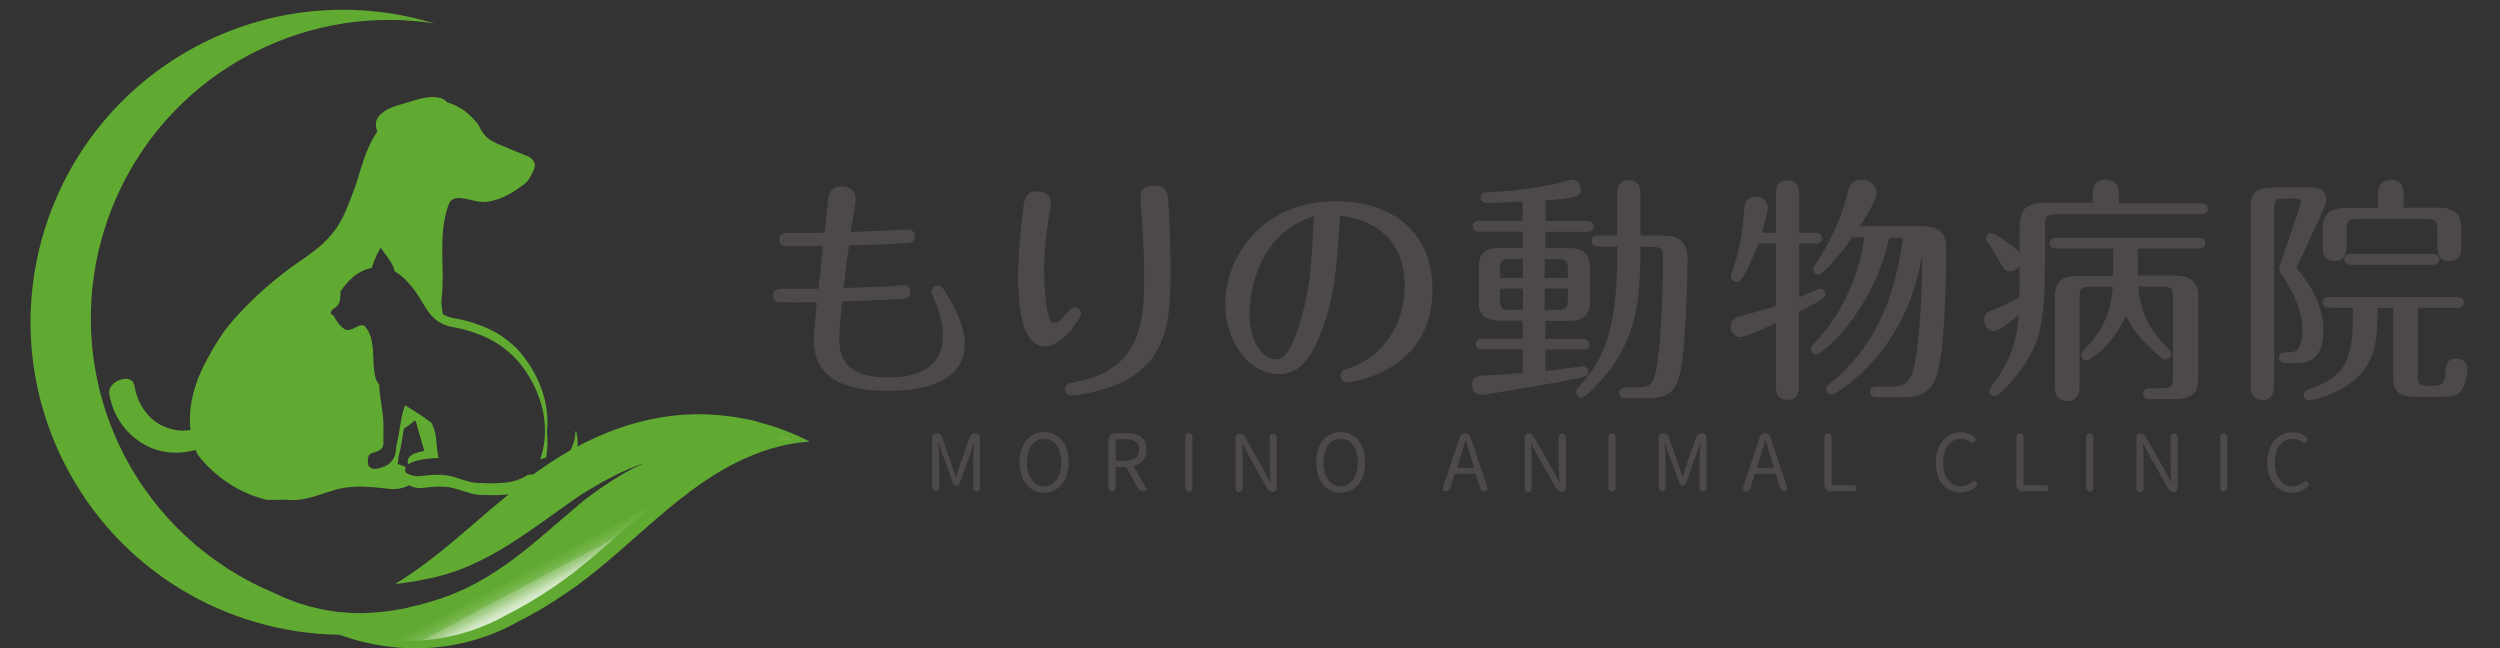 <?xml version="1.0" encoding="UTF-8"?>
<svg id="_レイヤー_1" data-name="レイヤー_1" xmlns="http://www.w3.org/2000/svg" version="1.1" xmlns:xlink="http://www.w3.org/1999/xlink" viewBox="0 0 138.68 35.95">
  <rect x="0" y="0" width="138.68" height="35.95" fill="#333333" stroke="none"/>
  <!-- Generator: Adobe Illustrator 29.6.1, SVG Export Plug-In . SVG Version: 2.1.1 Build 9)  -->
  <defs>
    <style>
      .st0 {
        fill: url(#linear-gradient);
        opacity: .8;
      }

      .st1 {
        fill: #4c4948;
      }

      .st2 {
        fill: #61aa31;
      }
    </style>
    <linearGradient id="linear-gradient" x1="14.18" y1="5.26" x2="29.21" y2="33.53" gradientUnits="userSpaceOnUse">
      <stop offset=".95" stop-color="#fff" stop-opacity="0"/>
      <stop offset=".95" stop-color="#fff" stop-opacity=".03"/>
      <stop offset=".96" stop-color="#fff" stop-opacity=".1"/>
      <stop offset=".97" stop-color="#fff" stop-opacity=".22"/>
      <stop offset=".97" stop-color="#fff" stop-opacity=".39"/>
      <stop offset=".98" stop-color="#fff" stop-opacity=".6"/>
      <stop offset=".99" stop-color="#fff" stop-opacity=".86"/>
      <stop offset="1" stop-color="#fff"/>
    </linearGradient>
  </defs>
  <g>
    <g>
      <path class="st2" d="M32,24.05c-.01-.06-.05-.11-.08-.14,0,.86-.54,1.71-1.32,2.1-.41.21-.86.31-1.32.33-.44.3-1,.44-1.53.45-.19.02-.39.02-.58.02-.13,0-.27,0-.4-.02-.55.05-1.05-.17-1.58-.33-.63-.19-1.26-.12-1.89-.05-.25.03-.51-.03-.74-.16-.09-.05-.1-.18-.07-.28,0-.02.01-.04.02-.05-.04-.03-.08-.05-.13-.07-.11-.04-.21-.07-.32-.11.03-.14.03-.28.05-.42.15-.5.19-1.03.3-1.55.22-.13.41-.28.59-.44.02.02.05.03.07.05.1.33.18.66.28.99.06.21.12.43.19.63,0,0,0,0,0,.01-.2.04-.39.09-.58.16-.18.09-.29.2-.33.32-.03.09-.02.2.04.26.04-.03.1-.07.15-.1.31-.11.63-.18.96-.21.19-.02.37-.03.56-.03-.06-.19-.08-.39-.1-.59-.02-.17-.03-.33-.05-.5-.03-.31-.13-.67-.31-.95v.05c-.2-.16-.41-.31-.63-.45-.26-.17-.52-.33-.78-.49t0,0c-.28.73-.28,1.51-.48,2.24-.03.2-.02.4-.1.59-.05.13-.13.25-.23.35-.1.1-.22.17-.35.22-.06.02-.12.04-.19.07-.05.02-.11.03-.16.04-.06.01-.11.02-.17.02-.18.01-.36-.11-.38-.29-.02-.2-.01-.52.21-.58.22-.07.46-.12.59-.32.11-.17.03-.39.06-.58,0-.04,0-.09,0-.14,0-.09,0-.19,0-.29.04-.84-.22-1.64-.23-2.46-.08-.11-.15-.22-.19-.34-.28-.83.08-2.19-.64-2.94-.09-.03-.21-.04-.31.01-.3.13-.58.36-.85.13-.07-.05-.14-.12-.21-.19-.19-.22-.33-.5-.33-.5,0,0-.16-.07-.16-.17,0-.11.18-.25.18-.25,0,0,.21-.1.29-.32.09-.24.06-.59.06-.59,0,0,.48-.8,1.17-1.13.19-.1.39-.16.57-.2.12-.39.29-.76.49-1.12.26.37.57.71.72,1.1.03.07.05.14.07.22.22.12.42.28.6.46.3.3.56.65.79,1.02.37.59.56,1.03,1.15,1.37.2.11.41.19.65.23.37.06.72.15,1.07.26.17.06.34.12.51.19.24.1.49.21.73.35.24.14.47.3.69.48.21.16.41.35.59.55,1.31,1.51,1.95,3.59,1.29,5.51.1-.03.2-.06.3-.1,0,0,.02,0,.03-.01.08-.47.09-.94.04-1.4.18-1.6-.45-3.23-1.53-4.48-.17-.2-.37-.38-.59-.55-.21-.18-.45-.34-.69-.48-.24-.14-.49-.26-.73-.35-.17-.07-.34-.13-.51-.19-.35-.11-.7-.2-1.07-.26-.24-.03-.46-.12-.65-.23,0,0,0,0-.01,0-.02-.21-.05-.42-.08-.63.04-.4.07-.8.07-1.2.01-.22.02-.44,0-.66,0,0,0,0,0,0-.02-1.23-.09-2.49.36-3.65.12-.3.48-.34.77-.29.34.05.72.18,1.02.2.43.03.84-.11,1.23-.27.37-.17.7-.38.94-.56.24-.17.39-.31.39-.31,0,0,.43-.64.41-.89-.03-.42-.52-.55-.52-.55l-1.52-.63s-.42-.17-.64-.39c-.31-.3-.45-.68-.45-.68,0,0-.1-.14-.29-.33-.38-.44-.9-.75-1.46-.92-.07-.09-.16-.16-.28-.21-.66-.21-1.32.06-1.96.24-.57.17-1.19.3-1.56.78-.18.24-.17.54-.06.81-.16.24-.3.49-.42.75-.12.25-.22.51-.3.73-.16.45-.25.78-.25.78,0,0-.11.39-.31.95-.27.71-.5,1.39-.92,2.05-.34.52-.75.93-1.21,1.3-.23.18-.47.35-.71.52-1.48,1-2.85,2.19-4.01,3.55-.23.27-.44.56-.63.86-.12.18-.24.37-.34.55-.11.18-.21.36-.3.53-.67,1.18-1.13,2.63-.96,3.99-.53.1-1.1,0-1.62-.26-.83-.42-1.34-1.29-1.49-2.18-.13-.79-1.52-.27-1.4.44.22,1.27.97,2.32,2.12,2.9.85.42,1.8.46,2.67.21.04.09.08.19.13.28.15.2.32.39.5.58.9.92,2.06,1.61,3.3,1.9,0,0,.45.02.92,0,.05,0,.11,0,.16,0,.93.12,1.77-.26,2.67-.53,1.02-.31,2.04-.19,3.07-.07.38.04.76-.03,1.1-.2.22.12.48.18.72.15.63-.07,1.26-.15,1.89.05.53.16,1.04.38,1.58.33.13,0,.26.02.4.02.19,0,.39,0,.58-.02.53-.02,1.09-.15,1.53-.45.46-.02.91-.12,1.32-.33.92-.46,1.51-1.57,1.27-2.58Z"/>
      <path class="st2" d="M41.99,23.38c-1.02-.25-2.07-.39-3.11-.4-4.03-.04-7.81,1.9-10.85,4.6-.6.49-1.18.98-1.74,1.47-1.36,1.18-2.79,2.38-4.35,3.33h.13c.1-.02.2-.02.3-.04.21-.03.41-.06.62-.09l.62-.12c.21-.04.43-.09.64-.14.2-.05.39-.11.58-.16.2-.07.39-.13.59-.2.19-.08.39-.15.58-.23.76-.33,1.48-.73,2.17-1.15,1.37-.86,2.59-1.79,3.67-2.54.14-.1.27-.19.41-.28.13-.08.27-.16.39-.24.26-.15.51-.3.74-.43.47-.26.88-.48,1.24-.63.09-.04.17-.08.25-.11.08-.03.15-.06.22-.09.07-.03.13-.05.19-.08.06-.02.11-.04.16-.06.19-.07.3-.1.3-.1,0,0-.1.04-.29.13-.05.02-.1.05-.15.07-.06.03-.12.06-.18.09-.07.03-.14.07-.21.11-.07.04-.15.09-.24.13-.33.19-.72.43-1.16.73-.22.15-.45.31-.69.49-.12.09-.25.18-.37.27-.12.1-.24.2-.36.3-.5.42-1.03.89-1.61,1.38-.57.49-1.18,1.01-1.85,1.51-.66.5-1.39,1-2.17,1.42-.2.11-.4.2-.6.31-.21.09-.42.18-.63.28-.22.08-.44.17-.66.25-.21.07-.41.13-.63.2l-.66.19c-.22.05-.45.1-.67.16-.11.03-.23.05-.34.07l-.35.06c-.24.05-.44.06-.66.09l-.16.02h-.08s-.04.01-.04.01h-.06c-.12.01-.23.02-.35.03-.12,0-.23.01-.35.02-.11,0-.23,0-.34,0-.23,0-.46,0-.68-.03-.11,0-.22-.02-.34-.03-.06,0-.11,0-.17-.01l-.17-.03c-.11-.02-.22-.03-.33-.05-.11-.02-.22-.03-.33-.06-.22-.05-.43-.1-.64-.15-.21-.06-.41-.12-.61-.18-.1-.03-.2-.07-.3-.11-.1-.04-.2-.07-.29-.11-.1-.04-.19-.07-.29-.11-.09-.04-.19-.09-.28-.13-.11-.05-.21-.1-.32-.15-3.48-1.47-6.48-4.13-8.32-7.76C2.71,16.95,5.97,7.01,14.12,2.89c3.2-1.62,6.68-2.1,9.97-1.59C19.96.04,15.36.31,11.2,2.41,2.66,6.74-.76,17.16,3.57,25.7c3.02,5.96,9.01,9.43,15.26,9.51,3.23,1.18,6.86.99,9.88-.71.92-.46,1.82-1,2.7-1.6,3.23-2.18,5.85-5.42,9.33-7.19.65-.33,1.33-.61,2.02-.82.7-.21,1.41-.35,2.16-.39-.92-.48-1.91-.85-2.92-1.1Z"/>
    </g>
    <path class="st0" d="M18.41,34.83c3.15,1.15,6.69.96,9.65-.7.9-.45,1.78-.98,2.64-1.56,3.15-2.12,5.71-5.29,9.11-7.02.64-.32,1.3-.6,1.98-.8.68-.2,1.38-.34,2.11-.38-.9-.47-1.86-.83-2.85-1.08-.49-.12-.99-.21-1.49-.28-.22-.01-.44-.03-.66-.03-4.03-.04-7.81,1.9-10.85,4.6-.6.49-1.18.98-1.74,1.47-1.15,1-2.36,2.01-3.65,2.87l.44-.08c.2-.04.42-.09.62-.13.2-.05.38-.1.57-.16.19-.06.38-.13.57-.19.19-.07.38-.15.56-.22.74-.32,1.45-.71,2.12-1.13,1.34-.84,2.53-1.75,3.58-2.48.14-.09.27-.19.4-.28.13-.08.26-.16.39-.23.25-.15.49-.29.72-.42.46-.26.86-.46,1.21-.62.08-.04.17-.07.24-.11.08-.03.15-.06.22-.09.07-.03.13-.05.19-.08.06-.02.11-.04.16-.06.19-.07.29-.1.29-.1,0,0-.1.04-.28.13-.05.02-.1.04-.15.07-.05.03-.11.06-.18.09-.06.03-.13.07-.21.11-.07.04-.15.08-.23.13-.32.18-.71.42-1.13.72-.22.15-.44.31-.67.48-.12.09-.24.17-.36.26-.11.1-.23.19-.35.29-.48.41-1,.86-1.55,1.33.72-.51,1.4-1,2.03-1.44.14-.1.27-.19.41-.28.13-.08.27-.16.39-.24.26-.15.51-.3.74-.43.47-.26.88-.48,1.24-.63.09-.04.17-.08.25-.11.08-.03.15-.06.22-.09.07-.03.13-.05.19-.08.06-.02.11-.04.16-.06.19-.07.3-.1.3-.1,0,0-.1.04-.29.13-.05.02-.1.05-.15.07-.06.03-.12.06-.18.09-.07.03-.14.07-.21.11-.07.04-.15.09-.24.13-.33.19-.72.43-1.16.73-.22.15-.45.31-.69.49-.12.09-.25.18-.37.27-.12.1-.24.2-.36.3-.5.42-1.03.89-1.61,1.38-.57.49-1.18,1.01-1.85,1.51-.66.5-1.39,1-2.17,1.42-.2.11-.4.2-.6.31-.21.09-.42.18-.63.28-.22.08-.44.17-.66.25-.21.07-.41.13-.63.2l-.66.19c-.22.05-.45.1-.67.16-.11.03-.23.05-.34.07l-.35.06c-.24.05-.44.06-.66.09l-.16.02h-.08s-.04.01-.04.01h-.06c-.12.01-.23.02-.35.03-.12,0-.23.01-.35.02-.11,0-.23,0-.34,0-.23,0-.46,0-.68-.03-.11,0-.22-.02-.34-.03-.06,0-.11,0-.17-.01l-.17-.03c-.11-.02-.22-.03-.33-.05-.11-.02-.22-.03-.33-.06-.22-.05-.43-.1-.64-.15-.21-.06-.41-.12-.61-.18-.1-.03-.2-.07-.3-.11-.1-.04-.2-.07-.29-.11-.1-.04-.19-.07-.29-.11-.09-.04-.19-.09-.28-.13-.11-.05-.21-.1-.32-.15-1.77-.75-3.42-1.8-4.85-3.14l-1.69,1.83c2.84,2.08,6.28,3.23,9.8,3.28Z"/>
  </g>
  <g>
    <g>
      <path class="st1" d="M50.39,12.73c.14,0,.36.09.36.37,0,.36-.28.37-.42.38-.91.07-2.26.11-3.23.13-.11.67-.28,2.12-.3,2.37.85-.04,2-.08,2.34-.09.22-.01.9-.07,1-.07.23,0,.36.16.36.37,0,.36-.29.37-.42.38-.52.04-.9.07-3.37.15-.04.41-.15,1.42-.15,2.1,0,1.03.37,2.12,2.72,2.12,1.55,0,3.02-.48,3.02-2.33,0-.82-.28-1.53-.4-1.81-.05-.13-.24-.56-.24-.63,0-.2.17-.33.34-.33.19,0,.25.01.63.66.21.36.89,1.51.89,2.55,0,2.18-2.29,2.63-4.27,2.63-3.65,0-4.11-1.64-4.11-2.87,0-.4.12-1.59.17-2.04-.66.01-1.32.01-1.97,0-.13,0-.46,0-.46-.37,0-.05,0-.38.44-.38h2.08c.04-.36.21-1.92.26-2.37-.71.01-1.57.01-1.93.01-.17,0-.5,0-.5-.37s.32-.37.45-.37c.44,0,1.64,0,2.06-.01.03-.16.2-1.79.21-1.9.05-.4.24-.67.73-.67.44,0,.78.21.78.71,0,.19-.08.63-.12.87-.03.2-.08.49-.15.95.52-.01,3.11-.15,3.2-.15Z"/>
      <path class="st1" d="M58.3,11.31c0,.11-.16.98-.18,1.16-.17,1.18-.2,2.04-.2,2.54,0,.7.07,1.87.21,2.41.08.28.14.48.37.48.17,0,.34-.11.61-.44.3-.38.34-.42.5-.42.2,0,.36.17.36.36,0,.2-1.03,1.82-1.98,1.82-1.36,0-1.51-2.35-1.51-3.83,0-1.12.09-2.35.3-3.97.08-.62.33-.81.75-.81.37,0,.77.18.77.7ZM64.81,11.19c.07,1.12.12,2.06.12,3.72,0,2.26,0,4.71-2.26,6.06-1.2.71-2.87.97-3.15.97-.25,0-.44-.11-.44-.37s.16-.3.7-.41c3.64-.73,3.69-3.54,3.69-5.92,0-1.36-.07-2.24-.13-3.2-.03-.26-.07-.78-.07-1,0-.3,0-.74.77-.74.71,0,.74.49.77.91Z"/>
      <path class="st1" d="M73.32,18.33c-.7,1.9-1.44,2.42-2.39,2.42-1.68,0-2.96-1.84-2.96-3.9,0-2.61,2.05-5.69,6.15-5.69,2.71,0,5.34,1.38,5.34,4.91,0,4.57-4.5,5.14-4.73,5.14-.2,0-.37-.16-.37-.37,0-.26.13-.3.58-.45,1.06-.34,2.98-1.73,2.98-4.56,0-3.19-2.63-3.77-3.58-3.86-.2,2.91-.3,4.46-1.01,6.36ZM69.31,17.34c0,1.9.9,2.6,1.51,2.6s1.07-1.26,1.34-2.21c.52-1.8.56-2.7.73-5.74-3.05.94-3.57,4.11-3.57,5.34Z"/>
      <path class="st1" d="M85.73,12.26h2.31c.12,0,.37.04.37.3s-.26.3-.37.3h-2.31v.9h1.26c.93,0,1.2.37,1.2,1.05v1.94c0,.75-.38,1.05-1.2,1.05h-1.26v1h2.06c.11,0,.37.01.37.3,0,.25-.17.29-.37.29h-2.06v1.19c.57-.07,1.32-.16,1.77-.22.16-.03.26-.04.33-.04.12,0,.28.12.28.3,0,.24-.12.29-1.47.54-1.72.32-4.23.74-4.48.74-.36,0-.5-.3-.5-.54,0-.49.37-.5.53-.52.36-.01,1.96-.12,2.27-.15v-1.31h-2.23c-.12,0-.37-.03-.37-.29,0-.29.28-.3.37-.3h2.23v-1h-1.23c-.98,0-1.2-.42-1.2-1.05v-1.94c0-.71.32-1.05,1.2-1.05h1.23v-.9h-2.39c-.12,0-.37-.04-.37-.3,0-.28.25-.3.37-.3h2.39v-1.06c-.73.03-1.57.07-1.88.07-.13,0-.45,0-.45-.3,0-.28.25-.29.53-.3,1.1-.05,2.66-.22,3.73-.49.21-.05.71-.2.81-.2.26,0,.49.24.49.53,0,.36-.29.41-.46.45-.44.08-1.24.15-1.49.17v1.14ZM84.48,14.37h-.73c-.45,0-.54.11-.54.56v.49h1.27v-1.05ZM84.48,16.01h-1.27v.62c0,.45.09.56.54.56h.73v-1.18ZM85.69,15.42h1.28v-.49c0-.45-.09-.56-.55-.56h-.73v1.05ZM85.69,17.19h.73c.46,0,.55-.11.55-.56v-.62h-1.28v1.18ZM88.66,13.67c-.11,0-.37-.03-.37-.3s.26-.3.37-.3h1.04v-2.27c0-.2,0-.81.65-.81s.65.56.65.81v2.27h1.19c.52,0,1.42,0,1.42,1.36s-.13,4.92-.38,6.14c-.25,1.16-.69,1.52-1.85,1.52h-1.19c-.13,0-.37-.04-.37-.3s.24-.3.37-.3h.67c.67,0,.87-.2,1.03-1.08.33-1.82.36-5.75.36-6.14s-.04-.58-.61-.58h-.63c-.05,2.83-.11,5.05-2.17,7.38-.28.32-.9.99-1.11.99-.16,0-.29-.15-.29-.32,0-.12.05-.18.21-.36,1.86-2,2.06-4.51,2.06-7.7h-1.04Z"/>
      <path class="st1" d="M98.52,12.91v-2.12c0-.3,0-.79.63-.79s.65.49.65.79v2.12h.9c.13,0,.37.04.37.3,0,.29-.26.3-.37.3h-.9v2.99c.19-.07,1-.48,1.16-.48.13,0,.29.12.29.3,0,.12-.05.21-.19.29-.21.13-.93.52-1.27.67v4.09c0,.3,0,.81-.63.81s-.65-.49-.65-.81v-3.46c-.49.24-1.68.79-1.94.79-.37,0-.57-.32-.57-.59,0-.44.38-.53.57-.58.54-.15,1.52-.41,1.94-.56v-3.46h-.97c-.05.12-.33.86-.66,1.51-.28.53-.37.62-.54.62s-.32-.13-.32-.3c0-.11.24-.79.28-.94.33-1.2.4-1.96.46-2.8.03-.4.17-.69.65-.69.34,0,.65.24.65.58,0,.23-.16.9-.32,1.42h.77ZM104.8,13.16c-.82,4.01-3.68,6.49-4.05,6.49-.16,0-.3-.13-.3-.3,0-.15.07-.21.22-.36,1.22-1.18,2.45-3.45,2.74-5.83h-.65c-.42.58-1.56,2.08-1.88,2.08-.19,0-.3-.15-.3-.29,0-.11.04-.16.19-.38.29-.45,1.2-1.85,1.67-3.68.12-.5.22-.93.83-.93.48,0,.83.38.83.73,0,.37-.59,1.35-.93,1.86h3.37c1.27,0,1.42.54,1.42,1.34,0,.29,0,4.92-.46,6.68-.32,1.22-.89,1.47-2.12,1.47h-1.27c-.13,0-.37-.04-.37-.3s.24-.3.37-.3h.69c.61,0,1.11,0,1.37-1.03.07-.28.46-2.38.46-6.33-.63,4.03-2.75,6.07-3.68,6.88-.11.09-1.08.93-1.35.93-.17,0-.3-.15-.3-.3s.11-.24.21-.32c3.28-2.58,3.82-6.47,4.05-8.08h-.77Z"/>
      <path class="st1" d="M116.08,11.27v-.54c0-.69.49-.78.74-.78.12,0,.71.04.71.77v.56h4.57c.12,0,.37.04.37.3,0,.28-.26.3-.37.3h-8.05c-.51,0-.61.15-.61.62v1.98c0,3.46-.28,4.56-1.34,6.04-.32.44-1.16,1.45-1.45,1.45-.16,0-.3-.15-.3-.3,0-.13.49-.74.58-.89.89-1.36.99-2.59,1.05-3.31-.38.33-1.1.9-1.39.9-.36,0-.52-.38-.52-.62,0-.25.07-.4.38-.52.65-.25,1.07-.46,1.57-.75.01-.61.01-.67.01-.95v-.81c-.12.2-.32.33-.54.33-.19,0-.25-.05-.33-.15-.16-.2-.53-.93-.67-1.12-.27-.37-.33-.48-.33-.56,0-.17.15-.29.29-.29.22,0,1.37.79,1.59,1.11v-1.53c0-.95.46-1.26,1.4-1.26h2.63ZM118.59,15.29h2.04c.93,0,1.31.36,1.31,1.18v4.44c0,.52-.03,1.23-1.27,1.23h-1.39c-.11,0-.4,0-.4-.3s.29-.3.4-.3h.69c.48,0,.57-.15.57-.57v-4.5c0-.44-.09-.57-.57-.57h-1.35c.13,1.72.79,2.51,1.61,3.4.16.17.2.24.2.34,0,.19-.14.3-.29.3-.09,0-.18-.05-.34-.18-.86-.7-1.49-1.4-1.88-2.27-.59,1.53-1.98,2.51-2.17,2.51-.16,0-.29-.13-.29-.3,0-.12.08-.23.19-.33.69-.73,1.4-1.59,1.55-3.46h-1.27c-.48,0-.57.12-.57.57v4.92c0,.2,0,.85-.69.85s-.69-.63-.69-.85v-4.92c0-.91.49-1.18,1.31-1.18h1.93v-1.51h-3.15c-.09,0-.37-.01-.37-.3s.26-.3.37-.3h7.89c.13,0,.37.04.37.3,0,.29-.28.3-.37.3h-3.37v1.51Z"/>
      <path class="st1" d="M126.14,21.34c0,.24,0,.86-.63.86s-.66-.61-.66-.86v-9.89c0-.73.33-1.05,1.2-1.05h2.17c.7,0,.83.45.83.65,0,.04,0,.21-.11.45l-1.49,3.24c-.03.05-.04.09-.04.12,0,.05.07.12.09.15.13.15,1.39,1.57,1.39,3.32,0,.85-.25,1.81-1.43,1.81h-.67c-.13,0-.37-.04-.37-.3,0-.3.28-.3.56-.3.22,0,.33-.04.4-.09.21-.17.34-.57.34-1.12,0-1.31-.78-2.55-1.11-3.04-.12-.17-.17-.26-.17-.4,0-.09.04-.21.07-.29l1.1-3.24q.03-.09.03-.15c0-.12-.11-.2-.25-.2h-.67c-.48,0-.56.12-.56.55v9.78ZM131.89,17.07c-.01,1.45-.01,2.86-1.16,3.91-1.01.91-2.41,1.23-2.65,1.23-.12,0-.29-.11-.29-.3s.17-.28.3-.32c2.05-.71,2.47-1.59,2.43-4.52h-1.31c-.12,0-.37-.03-.37-.29,0-.28.24-.3.37-.3h7.09c.12,0,.37.03.37.3,0,.26-.24.29-.37.29h-2.17v3.79c0,.44.07.54.54.54h.32c.41,0,.61-.09.66-.71.05-.49.08-.79.59-.79.33,0,.63.16.63.56,0,.26-.11.82-.25,1.07-.18.33-.38.48-1.22.48h-1.44c-.82,0-1.2-.26-1.2-1.04v-3.89h-.89ZM131.92,11.53v-.82c0-.73.61-.73.71-.73.09,0,.7,0,.7.71v.83h1.9c.83,0,1.31.26,1.31,1.18v.89c0,.33,0,.89-.67.89s-.67-.61-.67-.87v-.9c0-.42-.08-.57-.57-.57h-3.89c-.49,0-.57.15-.57.57v.91c0,.28,0,.86-.68.86s-.65-.56-.65-.87v-.9c0-.9.48-1.18,1.31-1.18h1.76ZM130.42,14.69c-.15,0-.37-.04-.37-.3s.24-.3.37-.3h4.52c.12,0,.37.03.37.3s-.25.3-.37.3h-4.52Z"/>
    </g>
    <g>
      <path class="st1" d="M51.7,27.08v-2.8c0-.07.02-.13.07-.18.05-.05.11-.07.17-.07.07,0,.14.02.2.06.06.04.1.1.12.17l.53,1.5c.1.3.17.52.22.66,0,0,0,0,.02,0,0,0,.01,0,.02,0,.02-.07.06-.18.1-.33.05-.15.08-.26.11-.33l.53-1.5c.03-.07.07-.12.13-.17.06-.04.12-.06.2-.06.06,0,.12.02.17.07.05.05.07.11.07.18v2.79c0,.05-.02.1-.05.14s-.08.06-.13.06-.1-.02-.13-.06c-.04-.04-.06-.08-.06-.14v-1.6c0-.18.02-.5.05-.94,0,0,0,0,0,0,0,0,0,0,0,0l-.25.73-.56,1.55s-.04.07-.07.1c-.03.02-.07.03-.11.03s-.08-.01-.11-.03c-.03-.02-.06-.05-.07-.1l-.56-1.55-.25-.73s0,0-.01,0c0,0,0,0,0,0,.03.51.05.82.05.94v1.6c0,.05-.02.1-.05.13-.04.04-.08.05-.13.05s-.09-.02-.13-.05c-.04-.04-.05-.08-.05-.13Z"/>
      <path class="st1" d="M56.56,25.64c0-.51.13-.92.38-1.22.25-.3.58-.45.98-.45s.73.15.98.45c.25.3.38.71.38,1.22s-.13.92-.38,1.23c-.25.3-.58.46-.98.46s-.73-.15-.98-.46c-.25-.3-.38-.71-.38-1.23ZM57.92,26.97c.29,0,.51-.12.69-.36.17-.24.26-.56.26-.96s-.09-.72-.26-.96c-.17-.23-.4-.35-.69-.35s-.52.12-.69.35c-.17.24-.26.55-.26.96s.09.72.26.96c.17.24.4.36.69.36Z"/>
      <path class="st1" d="M63.57,27.07s.02.04.02.06,0,.05-.02.07c-.02.04-.06.06-.11.06-.07,0-.14-.02-.2-.05-.06-.04-.11-.09-.15-.15l-.63-1.13s-.04-.03-.06-.03h-.49s-.04.01-.04.04v1.12c0,.06-.02.11-.06.15-.04.04-.09.06-.14.06s-.1-.02-.14-.06c-.04-.04-.06-.09-.06-.15v-2.65c0-.1.04-.19.11-.27.07-.07.16-.11.26-.11h.63c.74,0,1.11.3,1.11.91,0,.24-.06.43-.18.58-.12.15-.29.26-.5.32-.01,0-.02,0-.02.02,0,0,0,.02,0,.03l.68,1.18ZM61.93,24.37s-.04.01-.04.04v1.11s.01.04.04.04h.49c.51,0,.77-.21.77-.62,0-.21-.06-.35-.19-.44-.13-.09-.32-.13-.58-.13h-.49Z"/>
      <path class="st1" d="M65.75,27.06v-2.82c0-.06.02-.11.06-.15.04-.04.09-.06.14-.06s.1.02.14.06c.04.04.06.09.06.15v2.82c0,.06-.02.11-.06.15-.04.04-.09.06-.14.06s-.11-.02-.14-.06c-.04-.04-.06-.09-.06-.15Z"/>
      <path class="st1" d="M68.54,27.08v-2.82c0-.06.02-.11.06-.15.04-.04.09-.06.15-.06.06,0,.12.02.18.05.06.03.1.08.13.14l1.06,1.85.34.66s0,0,.01,0,.01,0,.01,0c-.03-.51-.05-.85-.05-1.01v-1.49c0-.05.02-.1.06-.14.04-.04.08-.06.14-.06s.1.02.14.06c.04.04.06.08.06.14v2.83c0,.06-.02.11-.06.15-.04.04-.09.06-.15.06-.06,0-.12-.02-.18-.05-.06-.03-.1-.08-.13-.13l-1.06-1.86-.34-.66s0,0-.01,0,0,0,0,0c0,.05,0,.16.02.31.01.15.02.28.02.39,0,.11,0,.21,0,.31v1.5c0,.05-.02.1-.06.14-.04.04-.08.06-.14.06s-.1-.02-.14-.06c-.04-.04-.06-.08-.06-.14Z"/>
      <path class="st1" d="M73.01,25.64c0-.51.13-.92.38-1.22.25-.3.58-.45.98-.45s.73.15.98.45.37.71.37,1.22-.12.92-.37,1.23c-.25.3-.58.46-.98.46s-.73-.15-.98-.46c-.25-.3-.38-.71-.38-1.23ZM74.37,26.97c.29,0,.51-.12.69-.36.17-.24.26-.56.26-.96s-.09-.72-.26-.96c-.17-.23-.4-.35-.69-.35s-.52.12-.69.35c-.17.24-.26.55-.26.96s.08.72.26.96c.17.24.4.36.69.36Z"/>
      <path class="st1" d="M82.39,27.27c-.06,0-.12-.02-.17-.06-.05-.04-.09-.09-.11-.15l-.23-.74s-.03-.04-.06-.04h-1.08s-.05.01-.06.04l-.23.75c-.02.06-.05.11-.1.14-.05.04-.1.05-.16.05-.05,0-.09-.02-.12-.06-.02-.03-.03-.06-.03-.09,0-.02,0-.03,0-.05l.94-2.82c.02-.06.06-.11.12-.15.05-.04.11-.06.18-.06s.13.02.18.06c.06.04.09.09.11.15l.94,2.81s0,.04,0,.06c0,.03,0,.06-.03.09-.03.04-.07.06-.13.06ZM80.83,25.91s0,.02,0,.03c0,0,.01.01.03.01h.88s.02,0,.03-.01c0,0,0-.02,0-.03l-.14-.45c-.09-.27-.19-.63-.32-1.08,0,0,0,0-.01,0,0,0,0,0,0,0-.08.3-.18.66-.32,1.08l-.14.45Z"/>
      <path class="st1" d="M84.57,27.08v-2.82c0-.06.02-.11.06-.15.04-.04.09-.06.15-.06s.12.02.18.05c.06.03.1.08.13.14l1.06,1.85.33.66s0,0,.02,0,.01,0,.01,0c-.03-.51-.05-.85-.05-1.01v-1.49c0-.05.02-.1.06-.14.04-.04.08-.06.14-.06s.1.02.14.06c.04.04.06.08.06.14v2.83c0,.06-.02.11-.06.15-.04.04-.09.06-.15.06-.06,0-.12-.02-.18-.05-.06-.03-.1-.08-.13-.13l-1.06-1.86-.34-.66s0,0-.01,0,0,0,0,0c0,.05,0,.16.02.31,0,.15.02.28.02.39,0,.11,0,.21,0,.31v1.5c0,.05-.02.1-.06.14-.04.04-.08.06-.14.06s-.1-.02-.14-.06c-.04-.04-.06-.08-.06-.14Z"/>
      <path class="st1" d="M89.22,27.06v-2.82c0-.06.02-.11.06-.15.04-.04.09-.06.14-.06s.1.02.14.06c.04.04.06.09.06.15v2.82c0,.06-.02.11-.06.15-.04.04-.09.06-.14.06s-.1-.02-.14-.06c-.04-.04-.06-.09-.06-.15Z"/>
      <path class="st1" d="M92.01,27.08v-2.8c0-.07.02-.13.07-.18.05-.05.11-.07.17-.07s.14.02.2.06c.06.04.1.1.12.17l.53,1.5c.1.3.17.52.22.66,0,0,0,0,.02,0,0,0,.01,0,.01,0,.02-.07.06-.18.1-.33.05-.15.08-.26.11-.33l.53-1.5c.03-.07.07-.12.13-.17.06-.04.13-.06.2-.06.06,0,.12.02.17.07.05.05.07.11.07.18v2.79c0,.05-.02.1-.06.14-.04.04-.08.06-.13.06s-.1-.02-.13-.06c-.04-.04-.06-.08-.06-.14v-1.6c0-.18.02-.5.05-.94,0,0,0,0,0,0,0,0,0,0,0,0l-.25.73-.56,1.55s-.04.07-.07.1c-.03.02-.07.03-.11.03s-.08-.01-.11-.03c-.03-.02-.06-.05-.07-.1l-.56-1.55-.25-.73s0,0-.01,0c0,0,0,0,0,0,.03.51.05.82.05.94v1.6c0,.05-.02.1-.05.13-.04.04-.08.05-.13.05s-.09-.02-.13-.05c-.04-.04-.06-.08-.06-.13Z"/>
      <path class="st1" d="M99.03,27.27c-.06,0-.12-.02-.17-.06-.05-.04-.09-.09-.11-.15l-.23-.74s-.03-.04-.06-.04h-1.08s-.05.01-.05.04l-.23.75c-.02.06-.05.11-.1.14-.05.04-.1.05-.17.05-.05,0-.09-.02-.12-.06-.02-.03-.03-.06-.03-.09,0-.02,0-.03,0-.05l.94-2.82c.02-.06.06-.11.11-.15.05-.04.11-.06.18-.06s.13.02.18.06c.05.04.09.09.11.15l.94,2.81s0,.04,0,.06c0,.03,0,.06-.03.09-.03.04-.07.06-.13.06ZM97.46,25.91s0,.02,0,.03c0,0,.01.01.03.01h.88s.02,0,.03-.01c0,0,0-.02,0-.03l-.14-.45c-.09-.27-.19-.63-.32-1.08,0,0,0,0-.01,0,0,0,0,0,0,0-.08.3-.18.66-.32,1.08l-.14.45Z"/>
      <path class="st1" d="M101.57,27.27c-.1,0-.19-.04-.26-.11-.07-.07-.11-.16-.11-.27v-2.65c0-.06.02-.11.06-.15.04-.04.09-.06.14-.06s.11.02.14.06c.04.04.06.09.06.15v2.63s.01.04.04.04h1.17s.09.02.12.05c.03.03.05.08.05.12s-.02.09-.05.12c-.03.03-.07.05-.12.05h-1.25Z"/>
      <path class="st1" d="M108.77,27.33c-.4,0-.74-.15-1-.45-.26-.3-.39-.71-.39-1.22s.13-.92.4-1.22c.26-.3.6-.46,1.01-.46.28,0,.53.09.75.28.04.03.06.08.06.13,0,.05-.02.09-.05.12-.03.03-.07.05-.11.06-.05,0-.08-.01-.12-.04-.16-.13-.33-.19-.53-.19-.3,0-.54.12-.73.35-.18.24-.27.55-.27.96s.09.73.27.97c.18.24.42.36.72.36.23,0,.43-.08.62-.24.03-.03.07-.05.12-.05.05,0,.08.02.11.05.03.03.05.08.05.12,0,.05-.02.09-.05.12-.24.23-.53.34-.86.34Z"/>
      <path class="st1" d="M112.22,27.27c-.1,0-.19-.04-.26-.11-.07-.07-.11-.16-.11-.27v-2.65c0-.06.02-.11.06-.15.04-.04.09-.06.14-.06s.1.02.14.06c.04.04.06.09.06.15v2.63s.01.04.04.04h1.17s.09.02.12.05c.03.03.05.08.05.12s-.02.09-.05.12c-.03.03-.07.05-.12.05h-1.26Z"/>
      <path class="st1" d="M115.72,27.06v-2.82c0-.06.02-.11.06-.15.04-.04.09-.06.14-.06s.1.02.14.06c.04.04.06.09.06.15v2.82c0,.06-.02.11-.06.15-.04.04-.09.06-.14.06s-.1-.02-.14-.06c-.04-.04-.06-.09-.06-.15Z"/>
      <path class="st1" d="M118.51,27.08v-2.82c0-.06.02-.11.06-.15.04-.04.09-.06.15-.06.06,0,.12.02.18.05.06.03.1.08.13.14l1.06,1.85.34.66s0,0,.01,0,.01,0,.01,0c-.03-.51-.05-.85-.05-1.01v-1.49c0-.05.02-.1.06-.14.04-.04.08-.06.14-.06s.1.02.14.06c.04.04.06.08.06.14v2.83c0,.06-.02.11-.06.15-.04.04-.09.06-.15.06-.06,0-.12-.02-.18-.05-.06-.03-.1-.08-.13-.13l-1.06-1.86-.34-.66s0,0-.01,0c0,0,0,0,0,0,0,.05,0,.16.02.31.01.15.02.28.02.39,0,.11,0,.21,0,.31v1.5c0,.05-.02.1-.06.14-.04.04-.08.06-.14.06s-.1-.02-.14-.06c-.04-.04-.06-.08-.06-.14Z"/>
      <path class="st1" d="M123.16,27.06v-2.82c0-.06.02-.11.06-.15.04-.04.09-.06.14-.06s.11.02.14.06c.04.04.06.09.06.15v2.82c0,.06-.02.11-.06.15-.04.04-.09.06-.14.06s-.1-.02-.14-.06c-.04-.04-.06-.09-.06-.15Z"/>
      <path class="st1" d="M127.16,27.33c-.4,0-.74-.15-1-.45-.26-.3-.39-.71-.39-1.22s.13-.92.4-1.22c.26-.3.6-.46,1.02-.46.28,0,.53.09.75.28.04.03.06.08.06.13,0,.05-.02.09-.05.12-.03.03-.06.05-.11.06-.05,0-.09-.01-.12-.04-.16-.13-.33-.19-.53-.19-.3,0-.54.12-.73.35-.18.24-.27.55-.27.96s.09.73.27.97c.18.24.42.36.72.36.23,0,.43-.08.62-.24.03-.03.07-.05.12-.05.05,0,.08.02.11.05.03.03.05.08.05.12,0,.05-.02.09-.05.12-.24.23-.53.34-.86.34Z"/>
    </g>
  </g>
</svg>